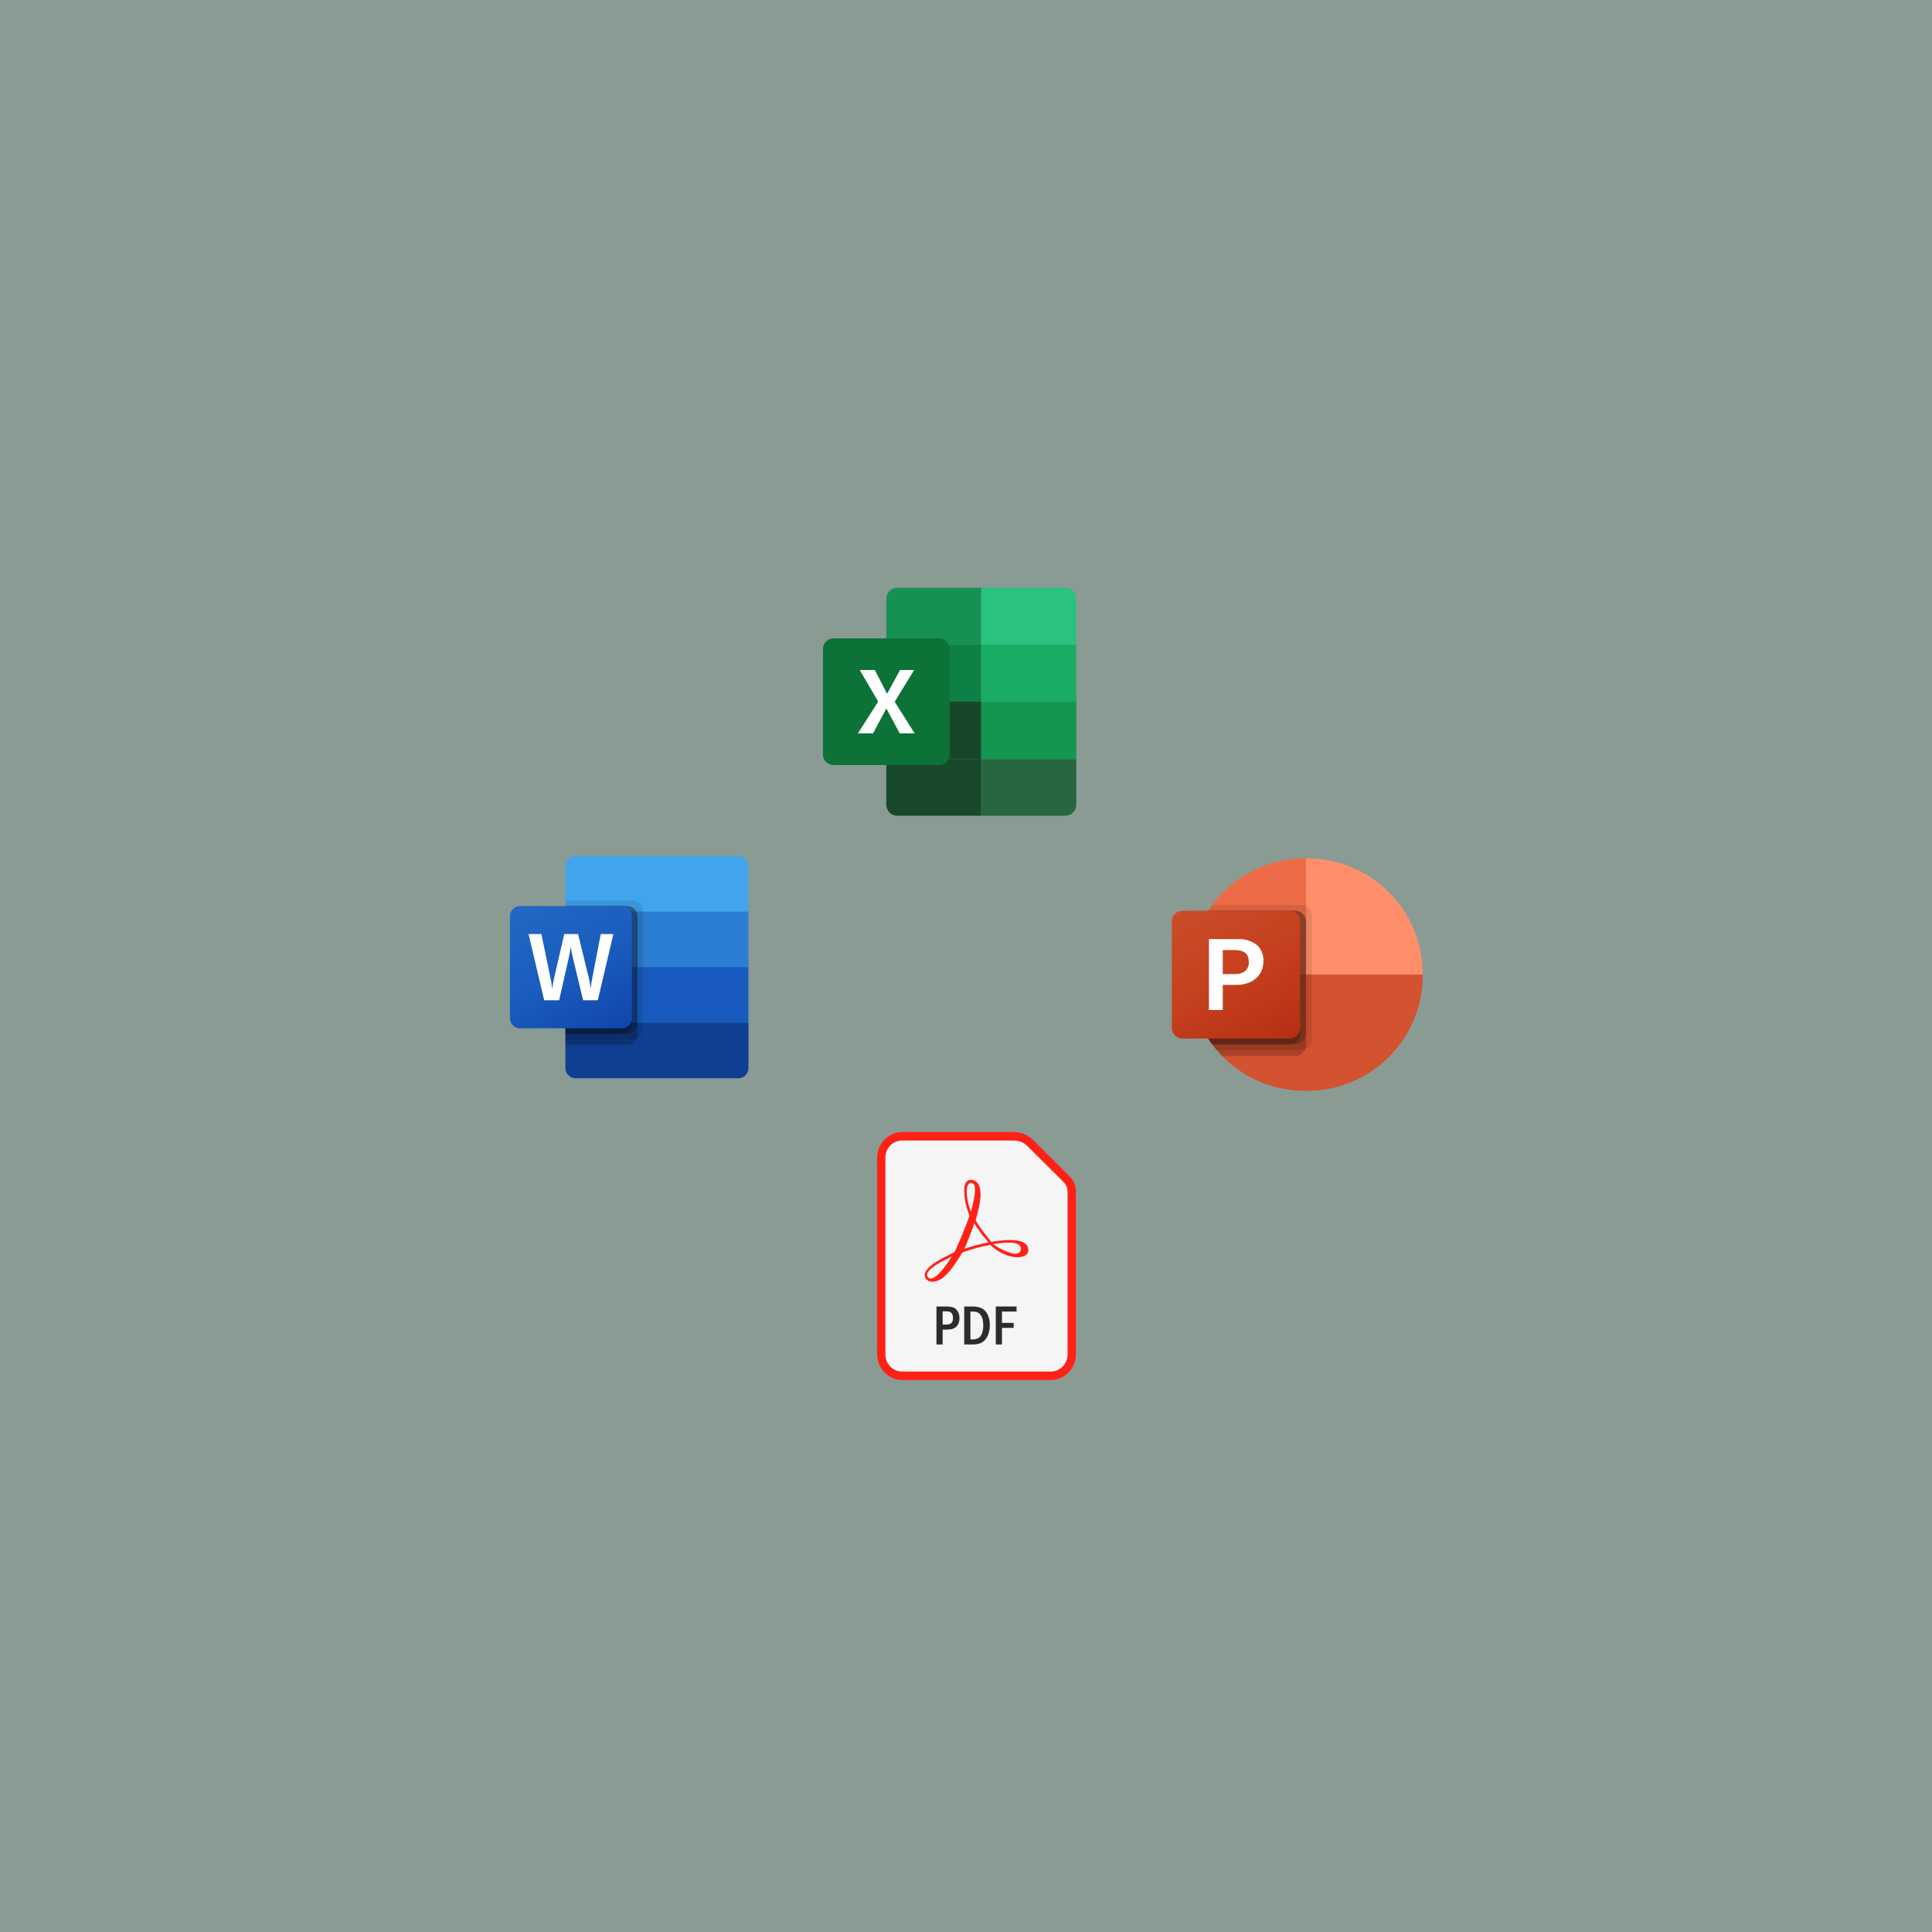 <svg width="826" height="826" viewBox="0 0 826 826" fill="none" xmlns="http://www.w3.org/2000/svg">
<path d="M0 0H826V826H0V0Z" fill="#8A9B94"/>
<g clip-path="url(#clip0_0_1)">
<path d="M315.652 366H246.069C243.667 366 241.721 367.949 241.721 370.353V389.75L282.046 401.625L320 389.75V370.353C320 367.949 318.053 366 315.652 366Z" fill="#41A5EE"/>
<path d="M320 389.75H241.721V413.5L282.046 420.625L320 413.5V389.75Z" fill="#2B7CD3"/>
<path d="M241.721 413.5V437.25L279.674 442L320 437.25V413.5H241.721Z" fill="#185ABD"/>
<path d="M246.069 461H315.652C318.053 461 320 459.051 320 456.647V437.25H241.721V456.647C241.721 459.051 243.667 461 246.069 461Z" fill="#103F91"/>
<path opacity="0.1" d="M270.582 385H241.721V444.375H270.582C272.98 444.367 274.922 442.423 274.93 440.022V389.353C274.922 386.952 272.98 385.008 270.582 385Z" fill="black"/>
<path opacity="0.2" d="M268.21 387.375H241.721V446.75H268.21C270.608 446.742 272.55 444.798 272.558 442.397V391.728C272.55 389.327 270.608 387.383 268.21 387.375Z" fill="black"/>
<path opacity="0.2" d="M268.21 387.375H241.721V442H268.21C270.608 441.992 272.55 440.048 272.558 437.647V391.728C272.55 389.327 270.608 387.383 268.21 387.375Z" fill="black"/>
<path opacity="0.2" d="M265.838 387.375H241.721V442H265.838C268.236 441.992 270.178 440.048 270.186 437.647V391.728C270.178 389.327 268.236 387.383 265.838 387.375Z" fill="black"/>
<path d="M222.348 387.375H265.838C268.239 387.375 270.186 389.324 270.186 391.728V435.272C270.186 437.676 268.239 439.625 265.838 439.625H222.348C219.947 439.625 218 437.676 218 435.272V391.728C218 389.324 219.947 387.375 222.348 387.375Z" fill="url(#paint0_linear_0_1)"/>
<path d="M235.842 420.763C235.928 421.435 235.984 422.019 236.011 422.52H236.11C236.148 422.045 236.227 421.473 236.347 420.803C236.468 420.133 236.576 419.567 236.672 419.105L241.246 399.35H247.159L251.904 418.808C252.179 420.018 252.377 421.245 252.494 422.48H252.573C252.661 421.283 252.826 420.093 253.066 418.917L256.849 399.34H262.232L255.585 427.65H249.297L244.79 408.902C244.659 408.363 244.51 407.658 244.346 406.791C244.182 405.924 244.08 405.29 244.04 404.891H243.962C243.91 405.351 243.808 406.035 243.656 406.943C243.504 407.85 243.382 408.521 243.29 408.957L239.054 427.646H232.659L225.977 399.35H231.456L235.576 419.145C235.669 419.552 235.757 420.093 235.842 420.763Z" fill="white"/>
</g>
<path d="M565.848 421.658L558.366 367H557.807C530.599 367.079 508.562 389.03 508.482 416.132V416.689L565.848 421.658Z" fill="#ED6C47"/>
<path d="M558.924 367H558.365V416.689L583.307 426.627L608.248 416.689V416.132C608.169 389.03 586.132 367.079 558.924 367Z" fill="#FF8F6B"/>
<path d="M608.249 416.688V417.235C608.171 444.343 586.129 466.299 558.914 466.377H557.817C530.603 466.299 508.561 444.343 508.482 417.235V416.688H608.249Z" fill="#D35230"/>
<path opacity="0.1" d="M560.86 391.422V444.44C560.847 446.282 559.727 447.937 558.017 448.639C557.472 448.868 556.887 448.986 556.296 448.986H520.255C519.557 448.191 518.883 447.347 518.26 446.502C511.905 438.058 508.474 427.788 508.482 417.235V416.142C508.468 406.624 511.261 397.311 516.514 389.36C517.062 388.515 517.636 387.671 518.26 386.875H556.296C558.808 386.894 560.841 388.919 560.86 391.422Z" fill="black"/>
<path opacity="0.2" d="M558.366 393.906V446.924C558.366 447.513 558.247 448.096 558.017 448.639C557.312 450.342 555.651 451.458 553.801 451.471H522.525C521.736 450.673 520.978 449.844 520.255 448.986C519.557 448.191 518.883 447.347 518.26 446.502C511.905 438.058 508.474 427.788 508.482 417.235V416.142C508.468 406.624 511.261 397.311 516.514 389.36H553.801C556.314 389.379 558.347 391.403 558.366 393.906Z" fill="black"/>
<path opacity="0.2" d="M558.366 393.906V441.955C558.347 444.458 556.314 446.483 553.801 446.502H518.26C511.905 438.058 508.474 427.788 508.482 417.235V416.142C508.468 406.624 511.261 397.311 516.514 389.36H553.801C556.314 389.379 558.347 391.403 558.366 393.906Z" fill="black"/>
<path opacity="0.2" d="M555.872 393.906V441.955C555.853 444.458 553.82 446.483 551.307 446.502H518.26C511.905 438.058 508.474 427.788 508.482 417.235V416.142C508.468 406.624 511.261 397.311 516.514 389.36H551.307C553.82 389.379 555.853 391.403 555.872 393.906Z" fill="black"/>
<path d="M505.572 389.36H551.3C553.825 389.36 555.872 391.399 555.872 393.914V439.463C555.872 441.979 553.825 444.017 551.3 444.017H505.572C503.047 444.017 501 441.979 501 439.464V393.914C501 391.399 503.047 389.36 505.572 389.36Z" fill="url(#paint1_linear_0_1)"/>
<path d="M528.934 401.506C531.91 401.306 534.861 402.168 537.259 403.936C539.259 405.715 540.328 408.31 540.157 410.975C540.19 412.827 539.694 414.651 538.728 416.234C537.75 417.79 536.341 419.031 534.67 419.807C532.761 420.692 530.673 421.128 528.567 421.084H522.783V431.792H516.859V401.506H528.934ZM522.778 416.458H527.876C529.492 416.576 531.096 416.1 532.383 415.119C533.448 414.101 534.006 412.667 533.907 411.201C533.907 407.863 531.96 406.195 528.066 406.195H522.778V416.458H522.778Z" fill="white"/>
<path d="M419.541 251.25H383.639C381.031 251.25 378.916 253.365 378.916 255.973V275.633H419.541V251.25Z" fill="#169154"/>
<path d="M378.916 324.521V344.027C378.916 346.635 381.031 348.75 383.637 348.75H419.541V324.521H378.916Z" fill="#18482A"/>
<path d="M378.916 275.633H419.541V300.014H378.916V275.633Z" fill="#0C8045"/>
<path d="M378.916 300.014H419.541V324.524H378.916V300.014Z" fill="#17472A"/>
<path d="M455.443 251.25H419.541V275.633H460.166V255.973C460.166 253.365 458.051 251.25 455.443 251.25Z" fill="#29C27F"/>
<path d="M419.541 324.521V348.75H455.445C458.051 348.75 460.166 346.635 460.166 344.03V324.524L419.541 324.521Z" fill="#27663F"/>
<path d="M419.541 275.633H460.166V300.014H419.541V275.633Z" fill="#19AC65"/>
<path d="M419.541 300.014H460.166V324.524H419.541V300.014Z" fill="#129652"/>
<path d="M401.448 327.083H356.387C353.873 327.083 351.834 325.044 351.834 322.53V277.469C351.834 274.956 353.873 272.917 356.387 272.917H401.448C403.961 272.917 406.001 274.956 406.001 277.469V322.53C406.001 325.044 403.961 327.083 401.448 327.083Z" fill="#0C7238"/>
<path d="M367.56 286.458H374.022L379.265 296.626L384.807 286.458H390.843L382.526 300L391.033 313.542H384.666L378.951 302.898L373.261 313.542H366.799L375.447 299.951L367.56 286.458Z" fill="white"/>
<g clip-path="url(#clip1_0_1)">
<path d="M385.793 483.999C379.843 483.999 375 488.915 375 494.95V579.048C375 585.083 379.843 589.999 385.793 589.999H449.193C455.143 589.999 459.986 585.083 459.986 579.048V509.896C459.986 509.896 460.156 507.871 459.289 505.901C458.477 504.054 457.153 502.768 457.153 502.768C457.15 502.764 457.146 502.759 457.143 502.755L441.413 487.105C441.405 487.096 441.396 487.087 441.387 487.079C441.387 487.079 440.044 485.781 438.053 484.915C435.709 483.895 433.293 484.002 433.293 484.002L433.329 483.999L385.793 483.999Z" fill="#FF2116"/>
<path d="M385.793 487.597H433.33C433.342 487.597 433.354 487.597 433.366 487.597C433.366 487.597 435.267 487.615 436.657 488.221C437.995 488.803 438.944 489.685 438.95 489.691C438.95 489.691 438.957 489.697 438.957 489.697L454.647 505.31C454.647 505.31 455.593 506.323 456.051 507.364C456.421 508.205 456.444 509.744 456.444 509.744C456.442 509.769 456.441 509.795 456.44 509.82V579.048C456.44 583.153 453.24 586.402 449.194 586.402H385.793C381.747 586.402 378.547 583.153 378.547 579.048V494.95C378.547 490.845 381.747 487.597 385.793 487.597Z" fill="#F5F5F5"/>
<path d="M396.221 547.11C393.781 544.636 396.421 541.235 403.585 537.623L408.093 535.351L409.849 531.453C410.815 529.31 412.257 525.812 413.053 523.681L414.5 519.806L413.503 516.938C412.277 513.412 411.839 508.112 412.617 506.207C413.671 503.626 417.124 503.891 418.491 506.658C419.558 508.818 419.449 512.731 418.184 517.666L417.146 521.712L418.06 523.285C418.562 524.151 420.03 526.205 421.322 527.851L423.75 530.914L426.77 530.514C436.367 529.244 439.654 531.403 439.654 534.498C439.654 538.405 432.118 538.727 425.791 534.219C424.367 533.205 423.389 532.197 423.389 532.197C423.389 532.197 419.425 533.016 417.473 533.549C415.459 534.1 414.454 534.445 411.503 535.455C411.503 535.455 410.467 536.981 409.793 538.089C407.282 542.214 404.351 545.633 402.258 546.877C399.915 548.27 397.458 548.365 396.221 547.11ZM400.05 545.723C401.422 544.863 404.198 541.533 406.12 538.442L406.898 537.19L403.355 538.997C397.883 541.787 395.38 544.417 396.682 546.008C397.413 546.902 398.288 546.828 400.05 545.723ZM435.592 535.604C436.933 534.651 436.738 532.73 435.222 531.956C434.041 531.353 433.09 531.229 430.024 531.275C428.139 531.406 425.11 531.791 424.596 531.908C424.596 531.908 426.261 533.075 427 533.504C427.983 534.074 430.374 535.132 432.119 535.673C433.841 536.208 434.837 536.152 435.592 535.604ZM421.301 529.579C420.489 528.714 419.108 526.907 418.233 525.564C417.088 524.041 416.514 522.967 416.514 522.967C416.514 522.967 415.677 525.697 414.99 527.34L412.848 532.71L412.227 533.928C412.227 533.928 415.529 532.83 417.209 532.385C418.988 531.914 422.599 531.193 422.599 531.193L421.301 529.579ZM416.695 510.846C416.903 509.084 416.99 507.324 416.432 506.436C414.883 504.719 413.014 506.151 413.331 510.234C413.437 511.607 413.774 513.955 414.223 515.402L415.041 518.033L415.617 516.052C415.933 514.962 416.419 512.619 416.695 510.846Z" fill="#FF2116"/>
<path d="M400.369 558.571H404.331C405.596 558.571 406.624 558.694 407.413 558.94C408.202 559.178 408.866 559.713 409.406 560.545C409.945 561.369 410.214 562.364 410.214 563.529C410.214 564.598 409.995 565.518 409.558 566.287C409.12 567.055 408.53 567.61 407.788 567.951C407.054 568.292 405.921 568.462 404.389 568.462H403.018V574.798H400.369V558.571ZM403.018 560.652V566.31H404.331C405.503 566.31 406.311 566.088 406.757 565.645C407.21 565.201 407.437 564.48 407.437 563.481C407.437 562.736 407.288 562.134 406.991 561.674C406.694 561.206 406.366 560.921 406.007 560.818C405.655 560.707 405.096 560.652 404.331 560.652L403.018 560.652ZM412.242 558.571H415.84C417.582 558.571 418.973 558.884 420.012 559.51C421.06 560.137 421.849 561.068 422.38 562.304C422.919 563.54 423.189 564.912 423.189 566.417C423.189 568.002 422.946 569.417 422.462 570.661C421.985 571.898 421.251 572.896 420.259 573.657C419.274 574.418 417.868 574.798 416.039 574.798H412.242V558.571ZM414.891 560.723V572.647H415.992C417.532 572.647 418.649 572.108 419.344 571.03C420.04 569.944 420.388 568.498 420.388 566.691C420.388 562.712 418.923 560.723 415.992 560.723H414.891ZM425.732 558.571H434.616V560.723H428.381V565.573H433.374V567.725H428.381V574.798H425.732V558.571Z" fill="#2C2C2C"/>
</g>
<defs>
<linearGradient id="paint0_linear_0_1" x1="227.066" y1="383.973" x2="261.183" y2="442.99" gradientUnits="userSpaceOnUse">
<stop stop-color="#2368C4"/>
<stop offset="0.5" stop-color="#1A5DBE"/>
<stop offset="1" stop-color="#1146AC"/>
</linearGradient>
<linearGradient id="paint1_linear_0_1" x1="510.532" y1="385.801" x2="546.13" y2="447.696" gradientUnits="userSpaceOnUse">
<stop stop-color="#CA4C28"/>
<stop offset="0.5" stop-color="#C5401E"/>
<stop offset="1" stop-color="#B62F14"/>
</linearGradient>
<clipPath id="clip0_0_1">
<rect width="102" height="95" fill="white" transform="translate(218 366)"/>
</clipPath>
<clipPath id="clip1_0_1">
<rect width="85" height="106" fill="white" transform="translate(375 484)"/>
</clipPath>
</defs>
</svg>
